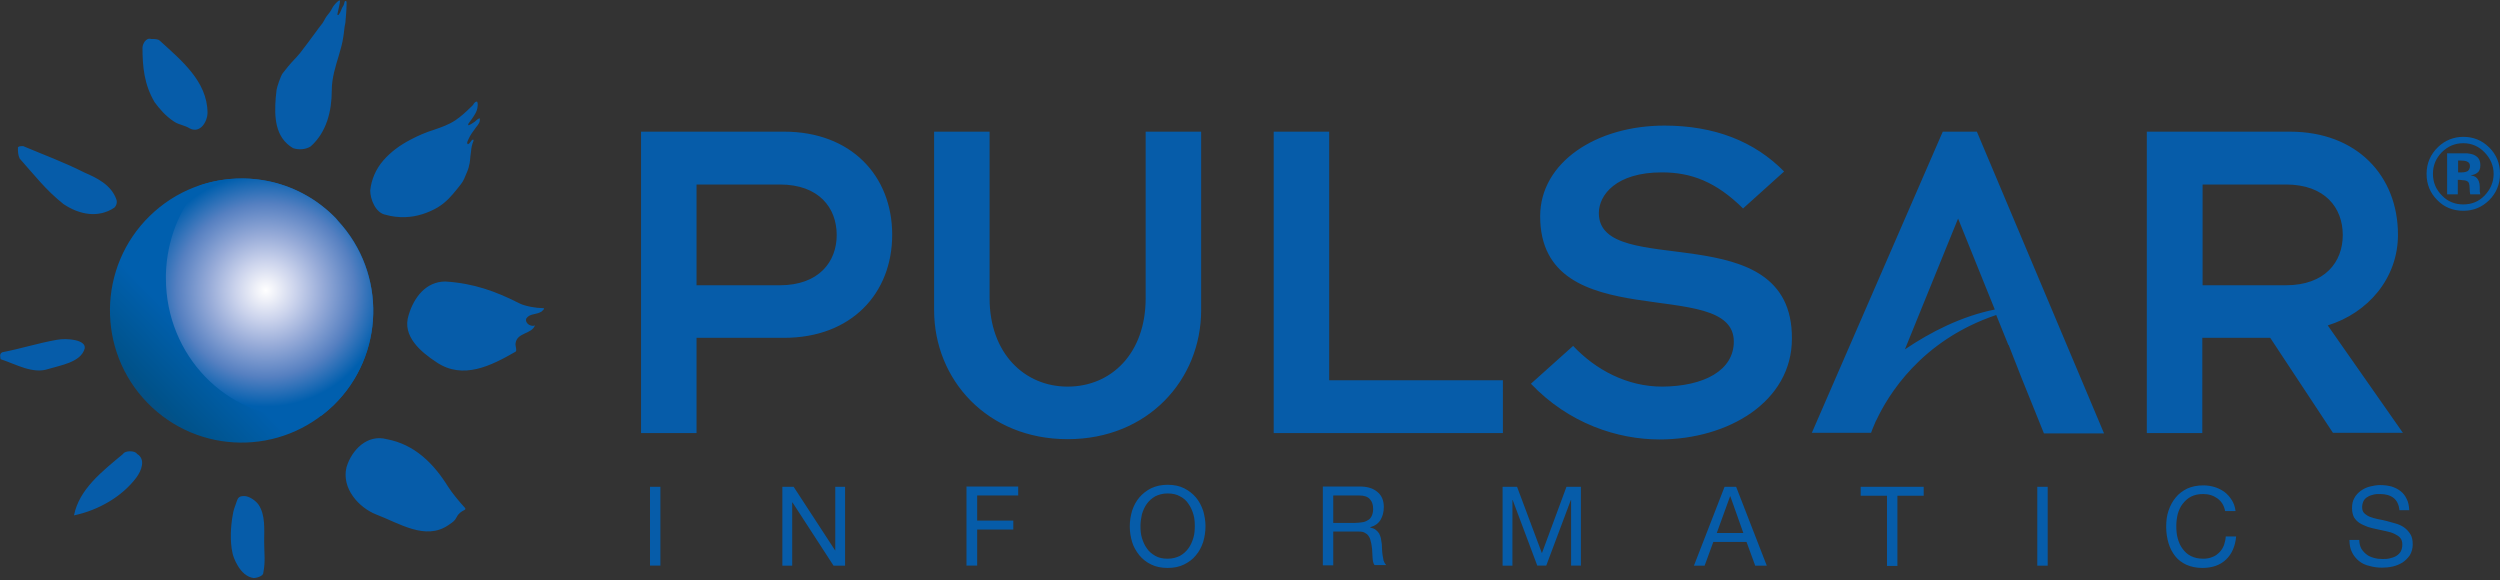 <svg xmlns="http://www.w3.org/2000/svg" width="280" height="65" viewBox="0 0 280 65">
    <rect x="0" y="0" width="280" height="65" fill="#333333" stroke="none"/>
    <defs>
        <radialGradient id="6lnfsi1l9b" cx="45.24%" cy="48.729%" r="86.205%" fx="45.24%" fy="48.729%" gradientTransform="matrix(1 0 0 .868 0 .064)">
            <stop offset="0%" stop-color="#FFF"/>
            <stop offset="5.615%" stop-color="#EEF0F8"/>
            <stop offset="15.98%" stop-color="#CBD3EC"/>
            <stop offset="29.95%" stop-color="#97ABD8"/>
            <stop offset="46.79%" stop-color="#5680C1"/>
            <stop offset="62.79%" stop-color="#005FAE"/>
        </radialGradient>
        <linearGradient id="lmztp4tn6a" x1="-27.754%" x2="36.884%" y1="125.719%" y2="62.716%">
            <stop offset="0%" stop-color="#010101"/>
            <stop offset="26.43%" stop-color="#1D2B3B"/>
            <stop offset="52.46%" stop-color="#1D4367"/>
            <stop offset="74.13%" stop-color="#00528A"/>
            <stop offset="90.62%" stop-color="#005BA1"/>
            <stop offset="100%" stop-color="#005FAE"/>
        </linearGradient>
    </defs>
    <g fill="none" fill-rule="evenodd">
        <g fill-rule="nonzero">
            <g>
                <g>
                    <g fill="url(#lmztp4tn6a)" transform="translate(-132 -1088) translate(60 1028) translate(72 60) translate(12.3 19.726)">
                        <path d="M25.313 4.721c-5.697-5.853-15.02-5.95-20.846-.258-5.827 5.691-5.956 15.07-.259 20.923 5.697 5.853 15.02 5.95 20.846.258 5.73-5.594 5.956-14.746.518-20.632"/>
                    </g>
                    <g fill="url(#6lnfsi1l9b)" transform="translate(-132 -1088) translate(60 1028) translate(72 60) translate(18.45 19.726)">
                        <path d="M19.163 4.721C15.084.517 9.161-.71 3.949 1.035 1.651 3.687.227 7.179.13 11.027v.42c0 8.603 6.733 15.588 15.02 15.588.842 0 1.651-.097 2.428-.227.453-.355.906-.743 1.327-1.131 5.73-5.595 5.956-14.747.518-20.632l-.259-.324z"/>
                    </g>
                    <path fill="#065CA9" d="M87.82 14.746H71.797v33.761h6.215V37.836h9.808c7.51 0 12.106-4.948 12.106-11.545 0-6.597-4.597-11.545-12.106-11.545zm-.486 17.204h-9.322V20.664h9.322c4.402 0 6.377 2.62 6.377 5.66 0 2.975-1.975 5.626-6.377 5.626zm47.195 2.781V14.746h-6.215v18.66c0 6.176-3.852 9.895-8.74 9.895-4.823 0-8.74-3.719-8.74-9.896V14.746h-6.214v19.985c0 7.794 5.956 14.456 14.955 14.456 8.998 0 14.954-6.662 14.954-14.456zm14.34-19.985h-6.215v33.761h25.67V42.59h-19.455V14.746zm30.202 9.12c0-2.038 1.942-4.56 7.056-4.56 3.27 0 6.053 1.035 9.096 4.042l4.597-4.139c-3.334-3.396-7.834-5.142-13.402-5.142-7.671 0-13.919 4.14-13.919 10.154 0 13.744 21.688 6.5 21.688 14.035 0 3.234-3.334 5.013-8.027 5.045-3.917 0-7.446-1.876-9.97-4.56l-4.726 4.237c4.24 4.462 9.71 6.24 14.404 6.24 7.704 0 14.826-4.235 14.826-11.285.097-14.067-21.623-6.468-21.623-14.067zm81.637 12.58c4.499-1.391 7.865-5.272 7.865-10.155 0-6.597-4.596-11.545-12.106-11.545h-16.023v33.761h6.215V37.836h7.607l7.024 10.64h7.834l-8.416-12.03zM246.69 31.95V20.664h9.323c4.402 0 6.377 2.62 6.377 5.66 0 3.007-1.975 5.626-6.377 5.626h-9.323zM72.8 63.35h1.165v-8.828H72.8v8.829zm20.75-1.68l-4.662-7.148h-1.263v8.829h1.101v-7.082h.032l4.597 7.082h1.295v-8.829h-1.1v7.147zm14.727 1.68h1.166v-4.042h4.046v-1.002h-4.046v-2.813h4.596V54.49h-5.794v8.86h.032zm25.67-7.631c-.356-.42-.81-.776-1.327-1.035-.518-.259-1.133-.388-1.845-.388-.713 0-1.295.13-1.846.388-.517.259-.97.615-1.327 1.035-.356.42-.615.905-.809 1.487-.162.55-.259 1.132-.259 1.747 0 .614.097 1.196.26 1.746.16.55.452 1.035.808 1.488.356.42.777.776 1.327 1.034.518.26 1.133.388 1.846.388.712 0 1.327-.129 1.845-.388.518-.258.97-.582 1.327-1.034.356-.42.615-.906.81-1.488.16-.55.258-1.132.258-1.746 0-.615-.097-1.164-.259-1.747-.194-.55-.453-1.067-.81-1.487zm-.292 4.527c-.129.42-.29.809-.55 1.164-.259.356-.55.615-.939.841-.388.194-.841.324-1.391.324s-1.004-.097-1.392-.324c-.389-.226-.712-.485-.94-.84-.258-.356-.42-.744-.55-1.165-.129-.42-.161-.873-.161-1.326 0-.452.065-.873.162-1.325.13-.42.291-.809.55-1.165.259-.355.55-.614.939-.84.388-.194.841-.324 1.392-.324.517 0 1.003.097 1.391.324.389.194.713.485.94.84.258.356.42.744.55 1.165.129.42.161.873.161 1.325 0 .453-.032.906-.162 1.326zm21.203 1.973c-.033-.226-.065-.42-.065-.647 0-.226-.032-.453-.032-.647-.033-.226-.065-.42-.097-.614-.033-.194-.13-.388-.195-.55-.097-.161-.226-.29-.388-.42s-.356-.194-.615-.259v-.032c.55-.162.906-.42 1.165-.841.227-.388.356-.873.356-1.423 0-.711-.226-1.293-.712-1.682-.485-.42-1.133-.614-1.974-.614h-4.144v8.828h1.166v-3.783h2.848c.291 0 .518.032.68.13.162.096.324.193.42.355.098.13.195.323.227.517.065.194.097.388.13.615.032.226.064.42.064.647 0 .226.033.42.033.614s.032.356.065.517c.032.162.097.291.161.356h1.295c-.13-.162-.226-.323-.291-.517-.032-.13-.065-.324-.097-.55zm-1.683-3.945c-.195.129-.389.194-.648.226s-.518.065-.777.065h-2.427v-3.072h2.913c.55 0 .939.129 1.198.42.258.291.356.647.356 1.1 0 .323-.065.582-.162.776-.097.226-.26.388-.453.485zm19.519 3.686l-2.784-7.438h-1.619v8.829h1.1V56.01h.033l2.752 7.34h1.003l2.752-7.34h.032v7.34h1.1v-8.828h-1.618l-2.751 7.438zm20.457-7.438l-3.43 8.829h1.197l.971-2.652h3.723l.97 2.652h1.295l-3.43-8.829h-1.296zm-.874 5.175l1.49-4.107h.032l1.456 4.107h-2.978zm16.12-4.172h2.946v7.858h1.166v-7.858h2.945v-1.003h-7.056v1.003zm19.779 7.826h1.165v-8.829h-1.165v8.829zm20.91-2.296c-.129.323-.29.582-.517.808-.227.227-.486.42-.777.518-.291.129-.647.194-1.036.194-.518 0-.971-.097-1.36-.291-.388-.194-.68-.453-.938-.809-.26-.323-.421-.711-.55-1.164-.13-.453-.162-.938-.162-1.423 0-.453.064-.905.162-1.326.129-.42.29-.808.55-1.132.259-.323.55-.614.939-.808.388-.194.809-.291 1.36-.291.614 0 1.132.162 1.585.485.453.323.745.776.874 1.423h1.166c-.065-.485-.195-.873-.421-1.229-.227-.356-.486-.647-.81-.906-.323-.226-.68-.42-1.1-.55-.42-.129-.842-.193-1.295-.193-.68 0-1.262.129-1.78.355-.518.26-.971.583-1.295 1.003-.356.42-.615.905-.81 1.487-.194.55-.258 1.165-.258 1.811 0 .647.097 1.262.259 1.811.162.55.42 1.035.744 1.456.324.42.777.743 1.263.97.518.226 1.1.355 1.78.355 1.133 0 2.007-.323 2.654-.937.648-.615 1.036-1.488 1.133-2.587h-1.165c0 .29-.097.646-.194.97zm20.232-1.94c-.259-.195-.583-.356-.906-.453-.324-.097-.68-.194-1.036-.291-.356-.097-.68-.162-1.036-.227-.324-.064-.648-.161-.906-.258-.26-.097-.486-.26-.648-.42-.162-.163-.226-.389-.226-.648 0-.29.064-.517.161-.711.097-.194.26-.356.454-.453.194-.13.388-.194.647-.258.227-.065.486-.065.744-.065.616 0 1.101.13 1.49.42.388.291.615.744.68 1.39h1.1c-.033-.484-.097-.905-.291-1.26-.162-.356-.389-.647-.68-.874-.292-.226-.615-.388-1.004-.517-.388-.097-.809-.162-1.262-.162-.389 0-.777.065-1.165.162-.389.097-.713.259-1.036.485-.292.226-.55.485-.712.809-.195.323-.26.711-.26 1.164 0 .388.098.744.227 1.002.162.259.389.485.648.647.259.162.582.291.906.42.324.097.68.194 1.036.26.356.064.68.16 1.036.225.323.065.647.162.906.292.259.129.486.258.647.452.162.194.227.453.227.744 0 .323-.065.582-.194.809-.13.194-.292.355-.518.485-.227.129-.453.194-.712.258-.26.065-.518.065-.81.065-.323 0-.647-.032-.97-.13-.324-.096-.583-.193-.81-.387-.227-.162-.42-.389-.583-.647-.13-.259-.226-.582-.226-.97h-1.1c0 .55.096 1.002.29 1.39.195.388.454.712.777.97.324.259.713.453 1.166.55.453.13.906.194 1.392.194.388 0 .809-.032 1.23-.13.42-.096.777-.258 1.1-.452.324-.226.583-.485.81-.808.194-.324.323-.744.323-1.197 0-.453-.064-.808-.226-1.1-.195-.323-.421-.582-.68-.776zM217.59 14.745l-14.664 33.73h6.636c0-.033.194-.55.55-1.36 0 0 0-.031.033-.031 1.294-2.782 4.985-8.958 13.433-11.804l1.36 3.363h.032l1.392 3.557 2.557 6.339h6.733L221.41 14.746h-3.82zm-4.24 24.383l1.035-2.554 4.92-12.095 4.111 10.187c-3.69.743-7.153 2.49-10.067 4.462zm65.451-22.604c-.809-.809-1.78-1.197-2.913-1.197-1.068 0-2.04.388-2.816 1.132-.842.809-1.295 1.811-1.295 3.008 0 1.164.388 2.134 1.198 2.942.777.809 1.78 1.197 2.913 1.197 1.133 0 2.072-.388 2.88-1.164.81-.809 1.231-1.779 1.231-2.975 0-1.165-.388-2.135-1.198-2.943zm-.518 5.368c-.647.68-1.456 1.003-2.395 1.003-.939 0-1.748-.324-2.395-1.003-.68-.68-1.004-1.488-1.004-2.425 0-.938.324-1.714.971-2.393.68-.68 1.457-1.035 2.428-1.035.939 0 1.748.356 2.395 1.035.648.679 1.004 1.487 1.004 2.393 0 .937-.356 1.746-1.004 2.425zm-.55-.42v-.55c0-.453-.13-.809-.388-1.035-.13-.13-.356-.194-.648-.259.324-.032.583-.129.777-.29.227-.162.324-.453.324-.841 0-.518-.194-.874-.615-1.1-.227-.13-.55-.194-.907-.226H274.076v4.592h1.198v-1.617h.259l.259.032c.194 0 .324.032.42.065.163.064.292.161.324.323.033.097.065.291.065.55 0 .291.033.485.065.647h1.133l-.033-.13c0-.064 0-.097-.032-.161zm-1.327-2.329c-.162.097-.389.162-.647.162h-.454V17.98h.292c.291 0 .518.032.68.097.258.097.356.259.356.518 0 .258-.098.42-.227.55zM28.939 56.495c-.26-.356-.971-.938-1.586-.938-.777 0-.713.324-1.004 1.067-.226.582-.259.906-.356 1.488-.097.679-.291 2.425.065 3.913.032.194.744 2.522 2.363 2.716.259 0 1.068-.194 1.068-.582.259-1.326.097-2.166.097-3.492s.162-3.008-.647-4.172zm21.234-2.005c-1.586-2.555-3.722-4.721-6.862-5.303-2.169-.583-3.917 1.196-4.5 3.136-.582 2.361 1.36 4.528 3.335 5.304 2.557.97 5.503 2.943 8.06 1.196.582-.388.744-.517.939-.905.453-.873 1.23-.712.906-1.067-.518-.55-1.457-1.682-1.878-2.361zm-34.83-3.654c-.194-.388-1.36-.388-1.553 0-2.363 1.972-4.92 3.945-5.503 6.888 2.751-.582 5.373-2.102 6.96-4.204.614-.809 1.1-2.102.096-2.684zM9.484 39.032c.195-.97-1.974-1.196-3.14-.97-2.168.388-3.916.97-6.085 1.39-.388.195-.194.583-.194.777 1.78.582 3.593 1.681 5.34 1.1 1.36-.421 3.659-.744 4.08-2.297zM7.121 22.863c1.78 1.197 3.917 1.585 5.697.388.195-.194.357-.582.195-.97-.583-1.584-2.17-2.36-3.529-2.943-2.363-1.196-4.531-1.972-6.894-2.975-.195 0-.583 0-.583.194 0 .388 0 .776.194 1.197 1.586 1.778 2.946 3.557 4.92 5.11zM17.901 4.56c-.195-.194-.583-.194-.972-.194-.582-.194-.97.582-.97.97 0 2.166.194 4.14 1.359 6.112.583.776 1.198 1.52 2.169 2.166.582.388 1.165.388 1.78.777 1.165.582 1.975-.777 1.975-1.78-.033-3.524-2.978-5.885-5.341-8.051zM38.81.582c0-.13.065-.582-.161-.453-.097.065-.097.388-.195.518-.097.13-.194.323-.258.517-.065.194-.162.356-.292.518h-.097c-.097 0 .356-1.52.26-1.617-.098-.097-.454.29-.616.485-.162.194-.291.452-.42.679-.163.259-.39.485-.551.744-.162.258-.259.517-.453.743-.26.324-.518.68-.777 1.035-.55.744-1.068 1.455-1.651 2.2-.453.549-.874.937-1.327 1.487-.194.259-.421.517-.615.776-.194.226-.648 1.552-.68 1.843l-.097.906c-.162 2.102-.097 4.43 1.942 5.627.583.194 1.36.194 1.975-.194 1.78-1.585 2.363-3.946 2.363-6.306 0-1.359.42-2.652.809-3.946.194-.679.388-1.326.485-2.037.098-.582.098-1.003.227-1.552.032-.194.032-.582.065-.776.032-.388.065-.777.065-1.197zm4.403 23.478c.68.194 1.457.29 2.169.258 1.262-.032 2.557-.452 3.657-1.1.907-.549 1.554-1.293 2.17-2.069l.388-.485c.323-.388.485-.873.68-1.326.161-.355.258-.711.323-1.067s.065-.744.13-1.1c.032-.193.032-.355.064-.55.033-.193.065-.355.13-.549.065-.194.162-.356.097-.42-.162-.033-.194.064-.259.161-.097.13-.291.388-.388.324-.13-.194.032-.356.097-.55.097-.226.226-.453.356-.647l.485-.679c.26-.323.486-.582.421-1.002-.13-.033-.485.29-.583.388-.226.13-.485.355-.712.388-.032-.162.097-.291.195-.42.129-.162.356-.486.453-.647.291-.453.388-.712.42-1.197 0-.097 0-.226-.032-.29-.032-.066 0-.098-.097-.098-.162 0-.324.226-.388.356-.098.13-.195.194-.324.323-.518.518-1.068 1.003-1.683 1.423-.745.485-1.49.744-2.331 1.035-.939.29-1.845.679-2.687 1.132-1.133.582-2.2 1.358-3.042 2.328-.81.938-1.328 2.102-1.457 3.363 0 .938.583 2.523 1.748 2.717zm17.48 10.445c-.583 0-1.845-.194-2.493-.517-2.654-1.359-5.179-2.264-8.319-2.458-2.169 0-3.528 1.778-4.11 3.751-.778 2.36 1.359 4.14 3.139 5.304 2.946 1.972 6.086.388 8.837-1.197.194-.194-.065-.582 0-.97.194-1.197 1.78-.97 2.169-1.973-.389.194-1.166-.194-.971-.776.388-.582 1.1-.388 1.715-.776.162-.194.518-.388.033-.388z" transform="translate(-132 -1088) translate(60 1028) translate(72 60)"/>
                </g>
            </g>
        </g>
    </g>
</svg>
